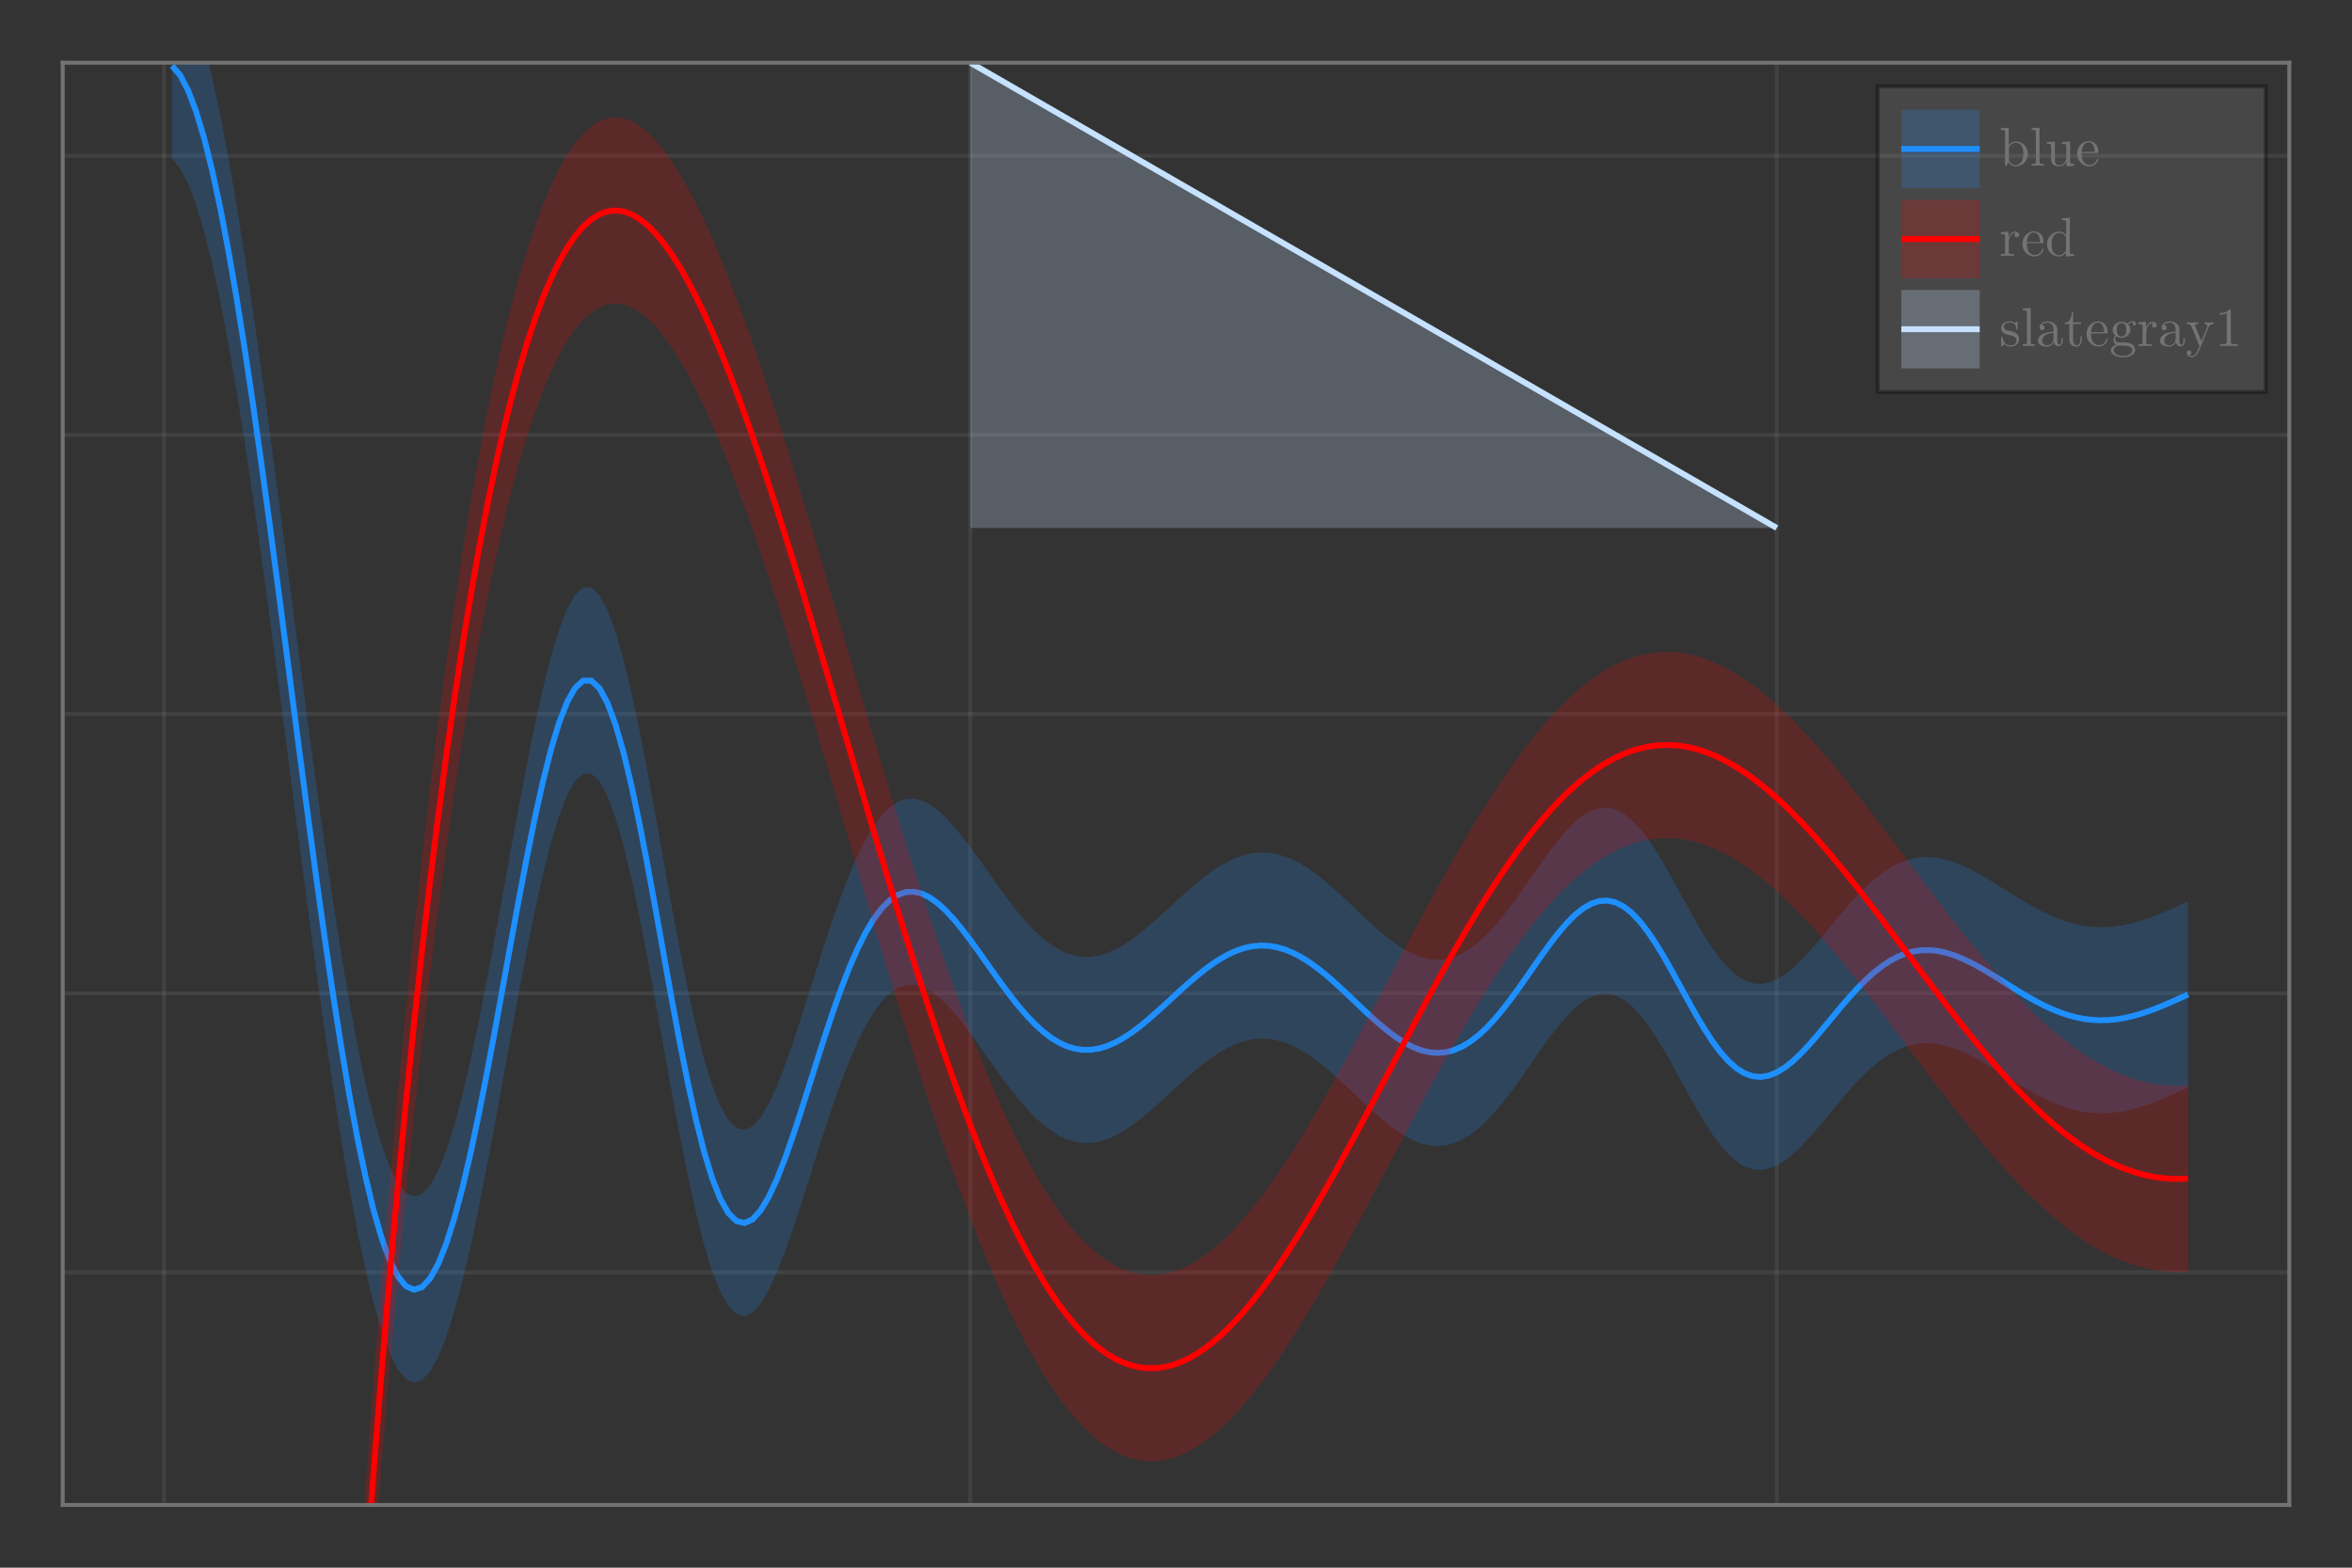 <?xml version="1.0" encoding="UTF-8"?>
<svg xmlns="http://www.w3.org/2000/svg" xmlns:xlink="http://www.w3.org/1999/xlink" width="600" height="400" viewBox="0 0 600 400">
<rect x="0" y="0" width="600" height="400" fill="#333333" stroke="none"/>
<defs>
<g>
<g id="glyph-0-0-e709f9b8">
<path d="M 7.297 -3.031 C 7.297 -4.797 5.922 -6.188 4.328 -6.188 C 3.234 -6.188 2.625 -5.531 2.406 -5.281 L 2.406 -9.719 L 0.391 -9.562 L 0.391 -9.125 C 1.375 -9.125 1.484 -9.031 1.484 -8.344 L 1.484 0 L 1.828 0 L 2.344 -0.875 C 2.547 -0.547 3.141 0.156 4.172 0.156 C 5.844 0.156 7.297 -1.219 7.297 -3.031 Z M 6.125 -3.031 C 6.125 -2.516 6.109 -1.688 5.703 -1.047 C 5.406 -0.609 4.875 -0.156 4.109 -0.156 C 3.484 -0.156 2.984 -0.484 2.641 -1.016 C 2.453 -1.297 2.453 -1.344 2.453 -1.594 L 2.453 -4.484 C 2.453 -4.75 2.453 -4.766 2.609 -4.984 C 3.156 -5.766 3.922 -5.875 4.25 -5.875 C 4.891 -5.875 5.391 -5.516 5.719 -4.984 C 6.094 -4.406 6.125 -3.609 6.125 -3.031 Z M 6.125 -3.031 "/>
</g>
<g id="glyph-0-1-e709f9b8">
<path d="M 3.562 0 L 3.562 -0.438 C 2.625 -0.438 2.484 -0.438 2.484 -1.062 L 2.484 -9.719 L 0.469 -9.562 L 0.469 -9.125 C 1.438 -9.125 1.547 -9.031 1.547 -8.344 L 1.547 -1.062 C 1.547 -0.438 1.406 -0.438 0.469 -0.438 L 0.469 0 L 2.016 -0.047 Z M 3.562 0 "/>
</g>
<g id="glyph-0-2-e709f9b8">
<path d="M 5.812 -1.672 C 5.812 -1.812 5.703 -1.828 5.625 -1.828 C 5.5 -1.828 5.469 -1.75 5.453 -1.641 C 4.953 -0.203 3.703 -0.203 3.562 -0.203 C 2.859 -0.203 2.297 -0.609 1.969 -1.141 C 1.547 -1.812 1.547 -2.734 1.547 -3.234 L 5.453 -3.234 C 5.766 -3.234 5.812 -3.234 5.812 -3.531 C 5.812 -4.906 5.047 -6.266 3.297 -6.266 C 1.688 -6.266 0.391 -4.828 0.391 -3.078 C 0.391 -1.203 1.859 0.156 3.469 0.156 C 5.188 0.156 5.812 -1.406 5.812 -1.672 Z M 4.891 -3.531 L 1.562 -3.531 C 1.656 -5.609 2.828 -5.969 3.297 -5.969 C 4.75 -5.969 4.891 -4.078 4.891 -3.531 Z M 4.891 -3.531 "/>
</g>
<g id="glyph-1-0-e709f9b8">
<path d="M 7.484 0 L 7.484 -0.438 C 6.516 -0.438 6.391 -0.531 6.391 -1.219 L 6.391 -6.188 L 4.344 -6.031 L 4.344 -5.594 C 5.312 -5.594 5.438 -5.5 5.438 -4.812 L 5.438 -2.328 C 5.438 -1.109 4.766 -0.156 3.734 -0.156 C 2.562 -0.156 2.5 -0.812 2.5 -1.547 L 2.5 -6.188 L 0.453 -6.031 L 0.453 -5.594 C 1.547 -5.594 1.547 -5.562 1.547 -4.312 L 1.547 -2.219 C 1.547 -1.125 1.547 0.156 3.672 0.156 C 4.453 0.156 5.062 -0.234 5.469 -1.109 L 5.469 0.156 Z M 7.484 0 "/>
</g>
<g id="glyph-2-0-e709f9b8">
<path d="M 5.094 -5.328 C 5.094 -5.781 4.656 -6.188 4.062 -6.188 C 3.031 -6.188 2.531 -5.25 2.344 -4.641 L 2.344 -6.188 L 0.391 -6.031 L 0.391 -5.594 C 1.375 -5.594 1.484 -5.5 1.484 -4.812 L 1.484 -1.062 C 1.484 -0.438 1.328 -0.438 0.391 -0.438 L 0.391 0 L 1.984 -0.047 C 2.547 -0.047 3.203 -0.047 3.766 0 L 3.766 -0.438 L 3.469 -0.438 C 2.438 -0.438 2.406 -0.594 2.406 -1.094 L 2.406 -3.25 C 2.406 -4.641 3 -5.875 4.062 -5.875 C 4.156 -5.875 4.188 -5.875 4.219 -5.859 C 4.172 -5.859 3.891 -5.688 3.891 -5.312 C 3.891 -4.922 4.188 -4.719 4.5 -4.719 C 4.75 -4.719 5.094 -4.891 5.094 -5.328 Z M 5.094 -5.328 "/>
</g>
<g id="glyph-2-1-e709f9b8">
<path d="M 5.812 -1.672 C 5.812 -1.812 5.703 -1.828 5.625 -1.828 C 5.5 -1.828 5.469 -1.75 5.453 -1.641 C 4.953 -0.203 3.703 -0.203 3.562 -0.203 C 2.859 -0.203 2.297 -0.609 1.969 -1.141 C 1.547 -1.812 1.547 -2.734 1.547 -3.234 L 5.453 -3.234 C 5.766 -3.234 5.812 -3.234 5.812 -3.531 C 5.812 -4.906 5.047 -6.266 3.297 -6.266 C 1.688 -6.266 0.391 -4.828 0.391 -3.078 C 0.391 -1.203 1.859 0.156 3.469 0.156 C 5.188 0.156 5.812 -1.406 5.812 -1.672 Z M 4.891 -3.531 L 1.562 -3.531 C 1.656 -5.609 2.828 -5.969 3.297 -5.969 C 4.75 -5.969 4.891 -4.078 4.891 -3.531 Z M 4.891 -3.531 "/>
</g>
<g id="glyph-2-2-e709f9b8">
<path d="M 7.375 0 L 7.375 -0.438 C 6.391 -0.438 6.281 -0.531 6.281 -1.219 L 6.281 -9.719 L 4.266 -9.562 L 4.266 -9.125 C 5.25 -9.125 5.359 -9.031 5.359 -8.344 L 5.359 -5.312 C 4.953 -5.828 4.359 -6.188 3.594 -6.188 C 1.953 -6.188 0.469 -4.812 0.469 -3.016 C 0.469 -1.234 1.844 0.156 3.438 0.156 C 4.344 0.156 4.969 -0.328 5.312 -0.766 L 5.312 0.156 Z M 5.312 -1.656 C 5.312 -1.406 5.312 -1.375 5.172 -1.141 C 4.75 -0.469 4.109 -0.156 3.516 -0.156 C 2.891 -0.156 2.375 -0.516 2.047 -1.047 C 1.688 -1.625 1.641 -2.422 1.641 -3 C 1.641 -3.516 1.672 -4.359 2.078 -4.984 C 2.359 -5.422 2.891 -5.875 3.656 -5.875 C 4.141 -5.875 4.734 -5.672 5.172 -5.047 C 5.312 -4.797 5.312 -4.781 5.312 -4.516 Z M 5.312 -1.656 "/>
</g>
<g id="glyph-3-0-e709f9b8">
<path d="M 5.047 -1.797 C 5.047 -2.531 4.625 -2.953 4.453 -3.125 C 3.984 -3.562 3.438 -3.688 2.859 -3.797 C 2.078 -3.953 1.141 -4.125 1.141 -4.938 C 1.141 -5.438 1.5 -6 2.703 -6 C 4.234 -6 4.312 -4.75 4.344 -4.312 C 4.359 -4.188 4.516 -4.188 4.516 -4.188 C 4.688 -4.188 4.688 -4.25 4.688 -4.516 L 4.688 -5.938 C 4.688 -6.172 4.688 -6.266 4.531 -6.266 C 4.469 -6.266 4.438 -6.266 4.25 -6.109 C 4.219 -6.047 4.078 -5.922 4.016 -5.875 C 3.484 -6.266 2.906 -6.266 2.703 -6.266 C 1 -6.266 0.469 -5.328 0.469 -4.547 C 0.469 -4.062 0.688 -3.672 1.062 -3.359 C 1.516 -3 1.906 -2.906 2.906 -2.719 C 3.219 -2.656 4.375 -2.438 4.375 -1.422 C 4.375 -0.719 3.875 -0.156 2.781 -0.156 C 1.609 -0.156 1.109 -0.953 0.844 -2.141 C 0.797 -2.328 0.781 -2.375 0.641 -2.375 C 0.469 -2.375 0.469 -2.281 0.469 -2.031 L 0.469 -0.188 C 0.469 0.062 0.469 0.156 0.609 0.156 C 0.688 0.156 0.703 0.141 0.969 -0.125 C 1 -0.156 1 -0.188 1.25 -0.453 C 1.859 0.141 2.484 0.156 2.781 0.156 C 4.391 0.156 5.047 -0.781 5.047 -1.797 Z M 5.047 -1.797 "/>
</g>
<g id="glyph-3-1-e709f9b8">
<path d="M 7.109 -5.594 L 7.109 -6.031 C 6.797 -6 6.391 -5.984 6.062 -5.984 L 4.844 -6.031 L 4.844 -5.594 C 5.281 -5.594 5.5 -5.344 5.5 -5 C 5.5 -4.859 5.484 -4.828 5.422 -4.656 L 4 -1.219 L 2.453 -4.984 C 2.391 -5.125 2.359 -5.188 2.359 -5.234 C 2.359 -5.594 2.891 -5.594 3.156 -5.594 L 3.156 -6.031 L 1.625 -5.984 C 1.25 -5.984 0.688 -6 0.266 -6.031 L 0.266 -5.594 C 0.938 -5.594 1.203 -5.594 1.406 -5.109 L 3.5 0 L 3.156 0.828 C 2.844 1.594 2.453 2.562 1.547 2.562 C 1.484 2.562 1.156 2.562 0.891 2.312 C 1.328 2.25 1.438 1.953 1.438 1.719 C 1.438 1.359 1.172 1.141 0.859 1.141 C 0.578 1.141 0.266 1.312 0.266 1.734 C 0.266 2.359 0.859 2.875 1.547 2.875 C 2.438 2.875 3.016 2.078 3.344 1.281 L 5.812 -4.703 C 6.172 -5.594 6.891 -5.594 7.109 -5.594 Z M 7.109 -5.594 "/>
</g>
<g id="glyph-4-0-e709f9b8">
<path d="M 3.562 0 L 3.562 -0.438 C 2.625 -0.438 2.484 -0.438 2.484 -1.062 L 2.484 -9.719 L 0.469 -9.562 L 0.469 -9.125 C 1.438 -9.125 1.547 -9.031 1.547 -8.344 L 1.547 -1.062 C 1.547 -0.438 1.406 -0.438 0.469 -0.438 L 0.469 0 L 2.016 -0.047 Z M 3.562 0 "/>
</g>
<g id="glyph-4-1-e709f9b8">
<path d="M 5.094 -5.328 C 5.094 -5.781 4.656 -6.188 4.062 -6.188 C 3.031 -6.188 2.531 -5.25 2.344 -4.641 L 2.344 -6.188 L 0.391 -6.031 L 0.391 -5.594 C 1.375 -5.594 1.484 -5.5 1.484 -4.812 L 1.484 -1.062 C 1.484 -0.438 1.328 -0.438 0.391 -0.438 L 0.391 0 L 1.984 -0.047 C 2.547 -0.047 3.203 -0.047 3.766 0 L 3.766 -0.438 L 3.469 -0.438 C 2.438 -0.438 2.406 -0.594 2.406 -1.094 L 2.406 -3.25 C 2.406 -4.641 3 -5.875 4.062 -5.875 C 4.156 -5.875 4.188 -5.875 4.219 -5.859 C 4.172 -5.859 3.891 -5.688 3.891 -5.312 C 3.891 -4.922 4.188 -4.719 4.5 -4.719 C 4.75 -4.719 5.094 -4.891 5.094 -5.328 Z M 5.094 -5.328 "/>
</g>
<g id="glyph-4-2-e709f9b8">
<path d="M 6.766 -1.25 L 6.766 -2.031 L 6.406 -2.031 L 6.406 -1.25 C 6.406 -0.438 6.062 -0.344 5.906 -0.344 C 5.453 -0.344 5.391 -0.984 5.391 -1.047 L 5.391 -3.844 C 5.391 -4.438 5.391 -4.984 4.891 -5.5 C 4.344 -6.047 3.641 -6.266 2.969 -6.266 C 1.812 -6.266 0.859 -5.609 0.859 -4.688 C 0.859 -4.266 1.141 -4.031 1.5 -4.031 C 1.891 -4.031 2.141 -4.312 2.141 -4.672 C 2.141 -4.844 2.078 -5.312 1.422 -5.312 C 1.812 -5.812 2.484 -5.969 2.938 -5.969 C 3.625 -5.969 4.422 -5.422 4.422 -4.172 L 4.422 -3.656 C 3.703 -3.609 2.734 -3.562 1.844 -3.156 C 0.797 -2.672 0.453 -1.953 0.453 -1.328 C 0.453 -0.203 1.812 0.156 2.688 0.156 C 3.609 0.156 4.25 -0.406 4.516 -1.062 C 4.578 -0.5 4.953 0.078 5.609 0.078 C 5.906 0.078 6.766 -0.109 6.766 -1.25 Z M 4.422 -1.953 C 4.422 -0.625 3.422 -0.156 2.781 -0.156 C 2.094 -0.156 1.531 -0.641 1.531 -1.344 C 1.531 -2.109 2.109 -3.281 4.422 -3.359 Z M 4.422 -1.953 "/>
</g>
<g id="glyph-4-3-e709f9b8">
<path d="M 5.859 0 L 5.859 -0.438 L 5.422 -0.438 C 4.156 -0.438 4.109 -0.594 4.109 -1.109 L 4.109 -8.953 C 4.109 -9.297 4.109 -9.328 3.797 -9.328 C 2.922 -8.422 1.688 -8.422 1.25 -8.422 L 1.25 -8 C 1.531 -8 2.359 -8 3.078 -8.359 L 3.078 -1.109 C 3.078 -0.609 3.031 -0.438 1.781 -0.438 L 1.328 -0.438 L 1.328 0 C 1.812 -0.047 3.031 -0.047 3.594 -0.047 C 4.156 -0.047 5.375 -0.047 5.859 0 Z M 5.859 0 "/>
</g>
<g id="glyph-5-0-e709f9b8">
<path d="M 6.766 -1.25 L 6.766 -2.031 L 6.406 -2.031 L 6.406 -1.25 C 6.406 -0.438 6.062 -0.344 5.906 -0.344 C 5.453 -0.344 5.391 -0.984 5.391 -1.047 L 5.391 -3.844 C 5.391 -4.438 5.391 -4.984 4.891 -5.5 C 4.344 -6.047 3.641 -6.266 2.969 -6.266 C 1.812 -6.266 0.859 -5.609 0.859 -4.688 C 0.859 -4.266 1.141 -4.031 1.5 -4.031 C 1.891 -4.031 2.141 -4.312 2.141 -4.672 C 2.141 -4.844 2.078 -5.312 1.422 -5.312 C 1.812 -5.812 2.484 -5.969 2.938 -5.969 C 3.625 -5.969 4.422 -5.422 4.422 -4.172 L 4.422 -3.656 C 3.703 -3.609 2.734 -3.562 1.844 -3.156 C 0.797 -2.672 0.453 -1.953 0.453 -1.328 C 0.453 -0.203 1.812 0.156 2.688 0.156 C 3.609 0.156 4.25 -0.406 4.516 -1.062 C 4.578 -0.5 4.953 0.078 5.609 0.078 C 5.906 0.078 6.766 -0.109 6.766 -1.25 Z M 4.422 -1.953 C 4.422 -0.625 3.422 -0.156 2.781 -0.156 C 2.094 -0.156 1.531 -0.641 1.531 -1.344 C 1.531 -2.109 2.109 -3.281 4.422 -3.359 Z M 4.422 -1.953 "/>
</g>
<g id="glyph-5-1-e709f9b8">
<path d="M 4.641 -1.734 L 4.641 -2.531 L 4.297 -2.531 L 4.297 -1.766 C 4.297 -0.734 3.875 -0.203 3.359 -0.203 C 2.422 -0.203 2.422 -1.469 2.422 -1.703 L 2.422 -5.594 L 4.422 -5.594 L 4.422 -6.031 L 2.422 -6.031 L 2.422 -8.609 L 2.078 -8.609 C 2.062 -7.469 1.641 -5.969 0.266 -5.906 L 0.266 -5.594 L 1.453 -5.594 L 1.453 -1.734 C 1.453 -0.016 2.766 0.156 3.266 0.156 C 4.25 0.156 4.641 -0.844 4.641 -1.734 Z M 4.641 -1.734 "/>
</g>
<g id="glyph-5-2-e709f9b8">
<path d="M 5.812 -1.672 C 5.812 -1.812 5.703 -1.828 5.625 -1.828 C 5.5 -1.828 5.469 -1.75 5.453 -1.641 C 4.953 -0.203 3.703 -0.203 3.562 -0.203 C 2.859 -0.203 2.297 -0.609 1.969 -1.141 C 1.547 -1.812 1.547 -2.734 1.547 -3.234 L 5.453 -3.234 C 5.766 -3.234 5.812 -3.234 5.812 -3.531 C 5.812 -4.906 5.047 -6.266 3.297 -6.266 C 1.688 -6.266 0.391 -4.828 0.391 -3.078 C 0.391 -1.203 1.859 0.156 3.469 0.156 C 5.188 0.156 5.812 -1.406 5.812 -1.672 Z M 4.891 -3.531 L 1.562 -3.531 C 1.656 -5.609 2.828 -5.969 3.297 -5.969 C 4.75 -5.969 4.891 -4.078 4.891 -3.531 Z M 4.891 -3.531 "/>
</g>
<g id="glyph-5-3-e709f9b8">
<path d="M 6.797 -5.656 C 6.797 -5.891 6.625 -6.344 6.078 -6.344 C 5.797 -6.344 5.188 -6.266 4.594 -5.688 C 4 -6.141 3.422 -6.188 3.109 -6.188 C 1.812 -6.188 0.844 -5.219 0.844 -4.141 C 0.844 -3.531 1.141 -3 1.5 -2.703 C 1.312 -2.484 1.062 -2.031 1.062 -1.547 C 1.062 -1.109 1.25 -0.578 1.688 -0.297 C 0.844 -0.062 0.391 0.547 0.391 1.109 C 0.391 2.109 1.781 2.891 3.484 2.891 C 5.141 2.891 6.594 2.172 6.594 1.078 C 6.594 0.594 6.391 -0.125 5.688 -0.516 C 4.938 -0.906 4.125 -0.906 3.281 -0.906 C 2.922 -0.906 2.328 -0.906 2.219 -0.922 C 1.781 -0.984 1.484 -1.406 1.484 -1.859 C 1.484 -1.922 1.484 -2.234 1.719 -2.516 C 2.266 -2.125 2.844 -2.094 3.109 -2.094 C 4.406 -2.094 5.375 -3.047 5.375 -4.125 C 5.375 -4.641 5.156 -5.172 4.797 -5.484 C 5.312 -5.969 5.812 -6.031 6.062 -6.031 C 6.062 -6.031 6.156 -6.031 6.203 -6.016 C 6.047 -5.969 5.984 -5.812 5.984 -5.641 C 5.984 -5.406 6.156 -5.234 6.391 -5.234 C 6.531 -5.234 6.797 -5.328 6.797 -5.656 Z M 4.328 -4.141 C 4.328 -3.766 4.312 -3.312 4.109 -2.969 C 3.984 -2.797 3.672 -2.406 3.109 -2.406 C 1.891 -2.406 1.891 -3.812 1.891 -4.125 C 1.891 -4.516 1.906 -4.953 2.109 -5.312 C 2.219 -5.469 2.547 -5.859 3.109 -5.859 C 4.328 -5.859 4.328 -4.469 4.328 -4.141 Z M 5.859 1.109 C 5.859 1.859 4.875 2.562 3.5 2.562 C 2.094 2.562 1.125 1.844 1.125 1.109 C 1.125 0.469 1.656 -0.062 2.266 -0.094 L 3.094 -0.094 C 4.297 -0.094 5.859 -0.094 5.859 1.109 Z M 5.859 1.109 "/>
</g>
</g>
<clipPath id="clip-0-e709f9b8">
<path clip-rule="nonzero" d="M 39 16 L 563 16 L 563 334 L 39 334 Z M 39 16 "/>
</clipPath>
<clipPath id="clip-1-e709f9b8">
<path clip-rule="nonzero" d="M 43 16 L 559 16 L 559 353 L 43 353 Z M 43 16 "/>
</clipPath>
<clipPath id="clip-2-e709f9b8">
<path clip-rule="nonzero" d="M 90 49 L 563 49 L 563 384 L 90 384 Z M 90 49 "/>
</clipPath>
<clipPath id="clip-3-e709f9b8">
<path clip-rule="nonzero" d="M 16 16 L 559 16 L 559 384 L 16 384 Z M 16 16 "/>
</clipPath>
<clipPath id="clip-4-e709f9b8">
<path clip-rule="nonzero" d="M 243 16 L 458 16 L 458 139 L 243 139 Z M 243 16 "/>
</clipPath>
</defs>
<path fill="none" stroke-width="1" stroke-linecap="butt" stroke-linejoin="miter" stroke="rgb(55%, 55%, 55%)" stroke-opacity="0.16" stroke-miterlimit="1.155" d="M 41.816 384 L 41.816 16 "/>
<path fill="none" stroke-width="1" stroke-linecap="butt" stroke-linejoin="miter" stroke="rgb(55%, 55%, 55%)" stroke-opacity="0.16" stroke-miterlimit="1.155" d="M 247.539 384 L 247.539 16 "/>
<path fill="none" stroke-width="1" stroke-linecap="butt" stroke-linejoin="miter" stroke="rgb(55%, 55%, 55%)" stroke-opacity="0.16" stroke-miterlimit="1.155" d="M 453.262 384 L 453.262 16 "/>
<path fill="none" stroke-width="1" stroke-linecap="butt" stroke-linejoin="miter" stroke="rgb(55%, 55%, 55%)" stroke-opacity="0.16" stroke-miterlimit="1.155" d="M 16 324.645 L 584 324.645 "/>
<path fill="none" stroke-width="1" stroke-linecap="butt" stroke-linejoin="miter" stroke="rgb(55%, 55%, 55%)" stroke-opacity="0.16" stroke-miterlimit="1.155" d="M 16 253.418 L 584 253.418 "/>
<path fill="none" stroke-width="1" stroke-linecap="butt" stroke-linejoin="miter" stroke="rgb(55%, 55%, 55%)" stroke-opacity="0.16" stroke-miterlimit="1.155" d="M 16 182.195 L 584 182.195 "/>
<path fill="none" stroke-width="1" stroke-linecap="butt" stroke-linejoin="miter" stroke="rgb(55%, 55%, 55%)" stroke-opacity="0.16" stroke-miterlimit="1.155" d="M 16 110.969 L 584 110.969 "/>
<path fill="none" stroke-width="1" stroke-linecap="butt" stroke-linejoin="miter" stroke="rgb(55%, 55%, 55%)" stroke-opacity="0.16" stroke-miterlimit="1.155" d="M 16 39.742 L 584 39.742 "/>
<g clip-path="url(#clip-0-e709f9b8)">
<path fill="none" stroke-width="1.5" stroke-linecap="butt" stroke-linejoin="miter" stroke="rgb(11.765%, 56.471%, 100%)" stroke-opacity="1" stroke-miterlimit="2" d="M 43.875 16.789 L 45.934 19.156 L 47.988 23.07 L 50.047 28.496 L 52.105 35.383 L 54.16 43.656 L 56.219 53.238 L 58.277 64.031 L 60.332 75.934 L 62.391 88.82 L 64.449 102.562 L 66.504 117.027 L 68.562 132.066 L 70.621 147.527 L 72.676 163.254 L 74.734 179.086 L 76.789 194.859 L 78.848 210.414 L 80.906 225.59 L 82.961 240.23 L 85.02 254.18 L 87.078 267.297 L 89.133 279.438 L 91.191 290.48 L 93.25 300.309 L 95.305 308.812 L 97.363 315.914 L 99.422 321.535 L 101.477 325.621 L 103.535 328.137 L 105.594 329.07 L 107.648 328.422 L 109.707 326.223 L 111.766 322.52 L 113.82 317.387 L 115.879 310.914 L 117.934 303.227 L 119.992 294.461 L 122.051 284.777 L 124.105 274.363 L 126.164 263.414 L 128.223 252.148 L 130.277 240.797 L 132.336 229.602 L 134.395 218.801 L 136.449 208.648 L 138.508 199.383 L 140.566 191.234 L 142.621 184.418 L 144.68 179.117 L 146.738 175.488 L 148.793 173.652 L 150.852 173.684 L 152.91 175.598 L 154.965 179.371 L 157.023 184.914 L 159.078 192.082 L 161.137 200.676 L 163.195 210.453 L 165.25 221.129 L 167.309 232.387 L 169.367 243.895 L 171.422 255.32 L 173.48 266.332 L 175.539 276.625 L 177.594 285.93 L 179.652 294.02 L 181.711 300.719 L 183.766 305.91 L 185.824 309.527 L 187.883 311.562 L 189.938 312.059 L 191.996 311.102 L 194.055 308.82 L 196.109 305.371 L 198.168 300.926 L 200.223 295.68 L 202.281 289.828 L 204.34 283.562 L 206.395 277.074 L 208.453 270.539 L 210.512 264.113 L 212.566 257.949 L 214.625 252.16 L 216.684 246.855 L 218.738 242.113 L 220.797 237.996 L 222.855 234.547 L 224.91 231.785 L 226.969 229.719 L 229.027 228.336 L 231.082 227.617 L 233.141 227.527 L 235.199 228.023 L 237.254 229.047 L 239.312 230.539 L 241.367 232.438 L 243.426 234.676 L 245.484 237.188 L 247.539 239.898 L 249.598 242.742 L 251.656 245.652 L 253.711 248.566 L 255.77 251.426 L 257.828 254.176 L 259.883 256.766 L 261.941 259.156 L 264 261.305 L 266.055 263.18 L 268.113 264.762 L 270.172 266.031 L 272.227 266.977 L 274.285 267.594 L 276.344 267.879 L 278.398 267.844 L 280.457 267.5 L 282.512 266.867 L 284.57 265.965 L 286.629 264.816 L 288.684 263.457 L 290.742 261.918 L 292.801 260.234 L 294.855 258.441 L 296.914 256.574 L 298.973 254.68 L 301.027 252.785 L 303.086 250.938 L 305.145 249.164 L 307.199 247.504 L 309.258 245.988 L 311.316 244.645 L 313.371 243.5 L 315.43 242.57 L 317.488 241.879 L 319.543 241.438 L 321.602 241.254 L 323.656 241.332 L 325.715 241.676 L 327.773 242.27 L 329.828 243.113 L 331.887 244.191 L 333.945 245.48 L 336 246.957 L 338.059 248.598 L 340.117 250.375 L 342.172 252.246 L 344.23 254.184 L 346.289 256.148 L 348.344 258.098 L 350.402 259.992 L 352.461 261.793 L 354.516 263.457 L 356.574 264.953 L 358.633 266.238 L 360.688 267.277 L 362.746 268.043 L 364.801 268.512 L 366.859 268.652 L 368.918 268.457 L 370.973 267.91 L 373.031 267.012 L 375.09 265.766 L 377.145 264.18 L 379.203 262.273 L 381.262 260.078 L 383.316 257.625 L 385.375 254.961 L 387.434 252.137 L 389.488 249.211 L 391.547 246.246 L 393.605 243.312 L 395.66 240.488 L 397.719 237.848 L 399.773 235.465 L 401.832 233.414 L 403.891 231.766 L 405.945 230.578 L 408.004 229.906 L 410.062 229.789 L 412.117 230.25 L 414.176 231.293 L 416.234 232.906 L 418.289 235.059 L 420.348 237.703 L 422.406 240.762 L 424.461 244.156 L 426.52 247.785 L 428.578 251.543 L 430.633 255.316 L 432.691 258.996 L 434.75 262.469 L 436.805 265.641 L 438.863 268.426 L 440.918 270.758 L 442.977 272.578 L 445.035 273.863 L 447.09 274.594 L 449.148 274.781 L 451.207 274.445 L 453.262 273.625 L 455.32 272.367 L 457.379 270.734 L 459.434 268.793 L 461.492 266.605 L 463.551 264.246 L 465.605 261.785 L 467.664 259.289 L 469.723 256.816 L 471.777 254.43 L 473.836 252.172 L 475.895 250.094 L 477.949 248.223 L 480.008 246.59 L 482.062 245.215 L 484.121 244.109 L 486.18 243.281 L 488.234 242.73 L 490.293 242.449 L 492.352 242.43 L 494.406 242.652 L 496.465 243.102 L 498.523 243.75 L 500.578 244.574 L 502.637 245.551 L 504.695 246.648 L 506.75 247.836 L 508.809 249.086 L 510.867 250.375 L 512.922 251.668 L 514.98 252.941 L 517.039 254.172 L 519.094 255.332 L 521.152 256.406 L 523.207 257.375 L 525.266 258.223 L 527.324 258.938 L 529.379 259.512 L 531.438 259.934 L 533.496 260.203 L 535.551 260.32 L 537.609 260.285 L 539.668 260.102 L 541.723 259.781 L 543.781 259.328 L 545.84 258.758 L 547.895 258.086 L 549.953 257.324 L 552.012 256.488 L 554.066 255.598 L 556.125 254.672 L 558.184 253.73 "/>
</g>
<g clip-path="url(#clip-1-e709f9b8)">
<path fill-rule="nonzero" fill="rgb(11.765%, 56.471%, 100%)" fill-opacity="0.2" d="M 43.875 -6.953 L 45.934 -4.586 L 47.988 -0.672 L 50.047 4.754 L 52.105 11.641 L 54.16 19.914 L 56.219 29.496 L 58.277 40.289 L 60.332 52.191 L 62.391 65.078 L 64.449 78.82 L 66.504 93.285 L 68.562 108.324 L 70.621 123.785 L 72.676 139.512 L 74.734 155.344 L 76.789 171.117 L 78.848 186.672 L 80.906 201.848 L 82.961 216.488 L 85.02 230.438 L 87.078 243.555 L 89.133 255.695 L 91.191 266.738 L 93.25 276.566 L 95.305 285.07 L 97.363 292.172 L 99.422 297.793 L 101.477 301.879 L 103.535 304.395 L 105.594 305.328 L 107.648 304.68 L 109.707 302.48 L 111.766 298.777 L 113.82 293.645 L 115.879 287.172 L 117.934 279.484 L 119.992 270.719 L 122.051 261.035 L 124.105 250.621 L 126.164 239.672 L 128.223 228.406 L 130.277 217.055 L 132.336 205.859 L 134.395 195.059 L 136.449 184.906 L 138.508 175.641 L 140.566 167.492 L 142.621 160.676 L 144.68 155.375 L 146.738 151.746 L 148.793 149.91 L 150.852 149.941 L 152.91 151.855 L 154.965 155.629 L 157.023 161.172 L 159.078 168.34 L 161.137 176.934 L 163.195 186.711 L 165.25 197.387 L 167.309 208.645 L 169.367 220.152 L 171.422 231.578 L 173.48 242.59 L 175.539 252.883 L 177.594 262.188 L 179.652 270.277 L 181.711 276.98 L 183.766 282.168 L 185.824 285.785 L 187.883 287.82 L 189.938 288.316 L 191.996 287.359 L 194.055 285.078 L 196.109 281.629 L 198.168 277.184 L 200.223 271.938 L 202.281 266.086 L 204.34 259.82 L 206.395 253.332 L 208.453 246.797 L 210.512 240.371 L 212.566 234.207 L 214.625 228.418 L 216.684 223.113 L 218.738 218.371 L 220.797 214.254 L 222.855 210.805 L 224.91 208.043 L 226.969 205.977 L 229.027 204.594 L 231.082 203.879 L 233.141 203.789 L 235.199 204.281 L 237.254 205.305 L 239.312 206.797 L 241.367 208.695 L 243.426 210.938 L 245.484 213.445 L 247.539 216.156 L 249.598 219 L 251.656 221.91 L 253.711 224.824 L 255.77 227.684 L 257.828 230.434 L 259.883 233.023 L 261.941 235.414 L 264 237.562 L 266.055 239.438 L 268.113 241.02 L 270.172 242.289 L 272.227 243.234 L 274.285 243.852 L 276.344 244.137 L 278.398 244.102 L 280.457 243.758 L 282.512 243.125 L 284.57 242.223 L 286.629 241.074 L 288.684 239.715 L 290.742 238.176 L 292.801 236.492 L 294.855 234.699 L 296.914 232.832 L 298.973 230.938 L 301.027 229.043 L 303.086 227.195 L 305.145 225.422 L 307.199 223.762 L 309.258 222.246 L 311.316 220.902 L 313.371 219.758 L 315.43 218.828 L 317.488 218.137 L 319.543 217.695 L 321.602 217.512 L 323.656 217.59 L 325.715 217.934 L 327.773 218.531 L 329.828 219.375 L 331.887 220.449 L 333.945 221.738 L 336 223.215 L 338.059 224.859 L 340.117 226.633 L 342.172 228.504 L 344.23 230.441 L 346.289 232.406 L 348.344 234.355 L 350.402 236.25 L 352.461 238.051 L 354.516 239.719 L 356.574 241.211 L 358.633 242.496 L 360.688 243.535 L 362.746 244.305 L 364.801 244.77 L 366.859 244.91 L 368.918 244.715 L 370.973 244.168 L 373.031 243.27 L 375.09 242.023 L 377.145 240.438 L 379.203 238.531 L 381.262 236.336 L 383.316 233.883 L 385.375 231.219 L 387.434 228.395 L 389.488 225.469 L 391.547 222.504 L 393.605 219.57 L 395.66 216.746 L 397.719 214.105 L 399.773 211.723 L 401.832 209.672 L 403.891 208.023 L 405.945 206.836 L 408.004 206.164 L 410.062 206.047 L 412.117 206.508 L 414.176 207.551 L 416.234 209.164 L 418.289 211.316 L 420.348 213.961 L 422.406 217.02 L 424.461 220.414 L 426.52 224.043 L 428.578 227.801 L 430.633 231.574 L 432.691 235.254 L 434.75 238.727 L 436.805 241.898 L 438.863 244.688 L 440.922 247.016 L 442.977 248.836 L 445.035 250.121 L 447.09 250.852 L 449.148 251.039 L 451.207 250.703 L 453.262 249.883 L 455.32 248.629 L 457.379 246.996 L 459.434 245.051 L 461.492 242.863 L 463.551 240.504 L 465.605 238.043 L 467.664 235.547 L 469.723 233.078 L 471.777 230.688 L 473.836 228.434 L 475.895 226.352 L 477.949 224.48 L 480.008 222.848 L 482.062 221.473 L 484.121 220.367 L 486.18 219.539 L 488.234 218.988 L 490.293 218.707 L 492.352 218.688 L 494.406 218.91 L 496.465 219.359 L 498.523 220.008 L 500.578 220.832 L 502.637 221.809 L 504.695 222.906 L 506.75 224.094 L 508.809 225.348 L 510.867 226.633 L 512.922 227.926 L 514.98 229.199 L 517.039 230.43 L 519.094 231.59 L 521.152 232.664 L 523.207 233.633 L 525.266 234.48 L 527.324 235.195 L 529.379 235.77 L 531.438 236.191 L 533.496 236.461 L 535.551 236.578 L 537.609 236.543 L 539.668 236.359 L 541.723 236.039 L 543.781 235.586 L 545.84 235.016 L 547.895 234.344 L 549.953 233.582 L 552.012 232.746 L 554.066 231.855 L 556.125 230.93 L 558.184 229.988 L 558.184 277.473 L 556.125 278.414 L 554.066 279.34 L 552.012 280.23 L 549.953 281.066 L 547.895 281.828 L 545.84 282.5 L 543.781 283.07 L 541.723 283.523 L 539.668 283.844 L 537.609 284.027 L 535.551 284.062 L 533.496 283.945 L 531.438 283.676 L 529.379 283.254 L 527.324 282.68 L 525.266 281.965 L 523.207 281.117 L 521.152 280.148 L 519.094 279.074 L 517.039 277.914 L 514.98 276.684 L 512.922 275.41 L 510.867 274.117 L 508.809 272.828 L 506.75 271.578 L 504.695 270.391 L 502.637 269.293 L 500.578 268.316 L 498.523 267.492 L 496.465 266.844 L 494.406 266.395 L 492.352 266.172 L 490.293 266.191 L 488.234 266.473 L 486.18 267.023 L 484.121 267.852 L 482.062 268.953 L 480.008 270.332 L 477.949 271.965 L 475.895 273.836 L 473.836 275.914 L 471.777 278.172 L 469.723 280.559 L 467.664 283.031 L 465.605 285.527 L 463.551 287.988 L 461.492 290.348 L 459.434 292.535 L 457.379 294.477 L 455.32 296.109 L 453.262 297.367 L 451.207 298.188 L 449.148 298.523 L 447.09 298.336 L 445.035 297.605 L 442.977 296.32 L 440.922 294.5 L 438.863 292.168 L 436.805 289.383 L 434.75 286.211 L 432.691 282.738 L 430.633 279.059 L 428.578 275.285 L 426.52 271.527 L 424.461 267.898 L 422.406 264.504 L 420.348 261.445 L 418.289 258.801 L 416.234 256.648 L 414.176 255.035 L 412.117 253.992 L 410.062 253.531 L 408.004 253.648 L 405.945 254.32 L 403.891 255.508 L 401.832 257.156 L 399.773 259.207 L 397.719 261.59 L 395.66 264.23 L 393.605 267.055 L 391.547 269.988 L 389.488 272.953 L 387.434 275.879 L 385.375 278.703 L 383.316 281.367 L 381.262 283.82 L 379.203 286.016 L 377.145 287.922 L 375.09 289.508 L 373.031 290.754 L 370.973 291.652 L 368.918 292.199 L 366.859 292.395 L 364.801 292.254 L 362.746 291.785 L 360.688 291.02 L 358.633 289.98 L 356.574 288.695 L 354.516 287.199 L 352.461 285.535 L 350.402 283.734 L 348.344 281.84 L 346.289 279.891 L 344.23 277.926 L 342.172 275.988 L 340.117 274.117 L 338.059 272.34 L 336 270.699 L 333.945 269.223 L 331.887 267.934 L 329.828 266.855 L 327.773 266.012 L 325.715 265.414 L 323.656 265.074 L 321.602 264.996 L 319.543 265.18 L 317.488 265.621 L 315.43 266.312 L 313.371 267.238 L 311.316 268.387 L 309.258 269.73 L 307.199 271.246 L 305.145 272.906 L 303.086 274.68 L 301.027 276.527 L 298.973 278.422 L 296.914 280.316 L 294.855 282.184 L 292.801 283.977 L 290.742 285.66 L 288.684 287.199 L 286.629 288.559 L 284.57 289.707 L 282.512 290.609 L 280.457 291.242 L 278.398 291.586 L 276.344 291.621 L 274.285 291.332 L 272.227 290.719 L 270.172 289.773 L 268.113 288.504 L 266.055 286.922 L 264 285.043 L 261.941 282.898 L 259.883 280.508 L 257.828 277.918 L 255.77 275.168 L 253.711 272.309 L 251.656 269.395 L 249.598 266.484 L 247.539 263.641 L 245.484 260.93 L 243.426 258.418 L 241.367 256.18 L 239.312 254.281 L 237.254 252.785 L 235.199 251.766 L 233.141 251.27 L 231.082 251.359 L 229.027 252.078 L 226.969 253.461 L 224.91 255.527 L 222.855 258.289 L 220.797 261.738 L 218.738 265.855 L 216.684 270.598 L 214.625 275.902 L 212.566 281.691 L 210.512 287.855 L 208.453 294.281 L 206.395 300.816 L 204.34 307.305 L 202.281 313.57 L 200.223 319.422 L 198.168 324.668 L 196.109 329.113 L 194.055 332.562 L 191.996 334.844 L 189.938 335.801 L 187.883 335.305 L 185.824 333.27 L 183.766 329.652 L 181.711 324.461 L 179.652 317.762 L 177.594 309.672 L 175.539 300.367 L 173.48 290.074 L 171.422 279.062 L 169.367 267.637 L 167.309 256.129 L 165.25 244.871 L 163.195 234.195 L 161.137 224.418 L 159.078 215.82 L 157.023 208.656 L 154.965 203.113 L 152.91 199.34 L 150.852 197.426 L 148.793 197.395 L 146.738 199.23 L 144.68 202.855 L 142.621 208.16 L 140.566 214.977 L 138.508 223.125 L 136.449 232.391 L 134.395 242.543 L 132.336 253.344 L 130.277 264.539 L 128.223 275.891 L 126.164 287.156 L 124.105 298.102 L 122.051 308.52 L 119.992 318.203 L 117.934 326.969 L 115.879 334.656 L 113.82 341.129 L 111.766 346.262 L 109.707 349.965 L 107.648 352.164 L 105.594 352.812 L 103.535 351.879 L 101.477 349.363 L 99.422 345.277 L 97.363 339.656 L 95.305 332.555 L 93.25 324.047 L 91.191 314.223 L 89.133 303.18 L 87.078 291.039 L 85.02 277.922 L 82.961 263.973 L 80.906 249.332 L 78.848 234.156 L 76.789 218.602 L 74.734 202.824 L 72.676 186.996 L 70.621 171.27 L 68.562 155.809 L 66.504 140.77 L 64.449 126.305 L 62.391 112.562 L 60.332 99.676 L 58.277 87.773 L 56.219 76.98 L 54.16 67.398 L 52.105 59.121 L 50.047 52.238 L 47.988 46.812 L 45.934 42.898 L 43.875 40.531 Z M 43.875 -6.953 "/>
</g>
<g clip-path="url(#clip-2-e709f9b8)">
<path fill="none" stroke-width="1.5" stroke-linecap="butt" stroke-linejoin="miter" stroke="rgb(100%, 0%, 0%)" stroke-opacity="1" stroke-miterlimit="2" d="M 94.676 384 L 95.305 375.555 L 97.363 349.711 L 99.422 325.48 L 101.477 302.746 L 103.535 281.41 L 105.594 261.383 L 107.648 242.586 L 109.707 224.957 L 111.766 208.434 L 113.82 192.965 L 115.879 178.5 L 117.934 165 L 119.992 152.426 L 122.051 140.742 L 124.105 129.918 L 126.164 119.922 L 128.223 110.73 L 130.277 102.312 L 132.336 94.645 L 134.395 87.707 L 136.449 81.477 L 138.508 75.934 L 140.566 71.055 L 142.621 66.82 L 144.68 63.211 L 146.738 60.211 L 148.793 57.801 L 150.852 55.961 L 152.91 54.676 L 154.965 53.922 L 157.023 53.688 L 159.078 53.949 L 161.137 54.691 L 163.195 55.898 L 165.25 57.551 L 167.309 59.629 L 169.367 62.117 L 171.422 64.996 L 173.48 68.25 L 175.539 71.859 L 177.594 75.809 L 179.652 80.074 L 181.711 84.641 L 183.766 89.492 L 185.824 94.609 L 187.883 99.973 L 189.938 105.566 L 191.996 111.371 L 194.055 117.367 L 196.109 123.543 L 198.168 129.871 L 200.223 136.344 L 202.281 142.938 L 204.34 149.637 L 206.395 156.426 L 208.453 163.289 L 210.512 170.203 L 212.566 177.156 L 214.625 184.137 L 216.684 191.121 L 218.738 198.094 L 220.797 205.047 L 222.855 211.961 L 224.91 218.82 L 226.969 225.617 L 229.027 232.328 L 231.082 238.949 L 233.141 245.461 L 235.199 251.855 L 237.254 258.117 L 239.312 264.238 L 241.367 270.207 L 243.426 276.012 L 245.484 281.645 L 247.539 287.094 L 249.598 292.352 L 251.656 297.41 L 253.711 302.262 L 255.77 306.898 L 257.828 311.312 L 259.883 315.504 L 261.941 319.461 L 264 323.184 L 266.055 326.664 L 268.113 329.898 L 270.172 332.887 L 272.227 335.621 L 274.285 338.105 L 276.344 340.34 L 278.398 342.316 L 280.457 344.039 L 282.512 345.508 L 284.57 346.727 L 286.629 347.688 L 288.684 348.402 L 290.742 348.871 L 292.801 349.094 L 294.855 349.078 L 296.914 348.82 L 298.973 348.336 L 301.027 347.621 L 303.086 346.684 L 305.145 345.527 L 307.199 344.164 L 309.258 342.598 L 311.316 340.832 L 313.371 338.875 L 315.43 336.738 L 317.488 334.426 L 319.543 331.945 L 321.602 329.305 L 323.656 326.52 L 325.715 323.59 L 327.773 320.527 L 329.828 317.344 L 331.887 314.047 L 333.945 310.645 L 336 307.152 L 338.059 303.57 L 340.117 299.914 L 342.172 296.195 L 344.23 292.418 L 346.289 288.594 L 348.344 284.738 L 350.402 280.852 L 352.461 276.949 L 354.516 273.043 L 356.574 269.137 L 358.633 265.242 L 360.688 261.367 L 362.746 257.523 L 364.801 253.719 L 366.859 249.965 L 368.918 246.262 L 370.973 242.625 L 373.031 239.059 L 375.09 235.574 L 377.145 232.176 L 379.203 228.871 L 381.262 225.668 L 383.316 222.57 L 385.375 219.59 L 387.434 216.727 L 389.488 213.988 L 391.547 211.383 L 393.605 208.91 L 395.66 206.574 L 397.719 204.387 L 399.773 202.344 L 401.832 200.453 L 403.891 198.711 L 405.945 197.129 L 408.004 195.703 L 410.062 194.438 L 412.117 193.332 L 414.176 192.387 L 416.234 191.605 L 418.289 190.984 L 420.348 190.527 L 422.406 190.23 L 424.461 190.094 L 426.52 190.117 L 428.578 190.297 L 430.633 190.629 L 432.691 191.117 L 434.75 191.754 L 436.805 192.539 L 438.863 193.465 L 440.918 194.531 L 442.977 195.734 L 445.035 197.066 L 447.09 198.527 L 449.148 200.109 L 451.207 201.809 L 453.262 203.617 L 455.32 205.531 L 457.379 207.547 L 459.434 209.656 L 461.492 211.855 L 463.551 214.137 L 465.605 216.492 L 467.664 218.914 L 469.723 221.402 L 471.777 223.945 L 473.836 226.539 L 475.895 229.172 L 477.949 231.844 L 480.008 234.539 L 482.062 237.262 L 484.121 239.996 L 486.18 242.738 L 488.234 245.484 L 490.293 248.223 L 492.352 250.949 L 494.406 253.656 L 496.465 256.34 L 498.523 258.992 L 500.578 261.605 L 502.637 264.176 L 504.695 266.699 L 506.75 269.164 L 508.809 271.57 L 510.867 273.906 L 512.922 276.172 L 514.98 278.363 L 517.039 280.473 L 519.094 282.496 L 521.152 284.434 L 523.207 286.273 L 525.266 288.016 L 527.324 289.656 L 529.379 291.195 L 531.438 292.629 L 533.496 293.949 L 535.551 295.16 L 537.609 296.254 L 539.668 297.234 L 541.723 298.098 L 543.781 298.844 L 545.84 299.469 L 547.895 299.973 L 549.953 300.359 L 552.012 300.625 L 554.066 300.773 L 556.125 300.797 L 558.184 300.707 "/>
</g>
<g clip-path="url(#clip-3-e709f9b8)">
<path fill-rule="nonzero" fill="rgb(100%, 0%, 0%)" fill-opacity="0.2" d="M 0 0 L 43.875 12085.812 L 45.934 6135.508 L 47.988 4142.234 L 50.047 3138.262 L 52.105 2530.062 L 54.16 2119.805 L 56.219 1822.715 L 58.277 1596.414 L 60.332 1417.363 L 62.391 1271.453 L 64.449 1149.703 L 66.504 1046.137 L 68.562 956.621 L 70.621 878.207 L 72.676 808.734 L 74.734 746.59 L 76.789 690.539 L 78.848 639.629 L 80.906 593.105 L 82.961 550.371 L 85.02 510.945 L 87.078 474.434 L 89.133 440.508 L 91.191 408.906 L 93.25 379.406 L 95.305 351.812 L 97.363 325.969 L 99.422 301.738 L 101.477 279.004 L 103.535 257.668 L 105.594 237.641 L 107.648 218.844 L 109.707 201.215 L 111.766 184.691 L 113.82 169.223 L 115.879 154.758 L 117.934 141.258 L 119.992 128.684 L 122.051 117 L 124.105 106.176 L 126.164 96.18 L 128.223 86.988 L 130.277 78.57 L 132.336 70.902 L 134.395 63.965 L 136.449 57.734 L 138.508 52.191 L 140.566 47.312 L 142.621 43.078 L 144.68 39.469 L 146.738 36.473 L 148.793 34.059 L 150.852 32.219 L 152.91 30.934 L 154.965 30.18 L 157.023 29.945 L 159.078 30.207 L 161.137 30.949 L 163.195 32.156 L 165.25 33.809 L 167.309 35.887 L 169.367 38.375 L 171.422 41.258 L 173.48 44.512 L 175.539 48.121 L 177.594 52.066 L 179.652 56.332 L 181.711 60.902 L 183.766 65.75 L 185.824 70.867 L 187.883 76.23 L 189.938 81.824 L 191.996 87.629 L 194.055 93.625 L 196.109 99.801 L 198.168 106.129 L 200.223 112.602 L 202.281 119.195 L 204.34 125.895 L 206.395 132.684 L 208.453 139.547 L 210.512 146.461 L 212.566 153.414 L 214.625 160.395 L 216.684 167.379 L 218.738 174.352 L 220.797 181.305 L 222.855 188.219 L 224.91 195.078 L 226.969 201.875 L 229.027 208.586 L 231.082 215.207 L 233.141 221.719 L 235.199 228.113 L 237.254 234.375 L 239.312 240.496 L 241.367 246.465 L 243.426 252.27 L 245.484 257.902 L 247.539 263.352 L 249.598 268.609 L 251.656 273.668 L 253.711 278.52 L 255.77 283.156 L 257.828 287.57 L 259.883 291.762 L 261.941 295.719 L 264 299.441 L 266.055 302.922 L 268.113 306.156 L 270.172 309.145 L 272.227 311.879 L 274.285 314.367 L 276.344 316.598 L 278.398 318.574 L 280.457 320.297 L 282.512 321.766 L 284.57 322.984 L 286.629 323.949 L 288.684 324.66 L 290.742 325.129 L 292.801 325.352 L 294.855 325.336 L 296.914 325.078 L 298.973 324.594 L 301.027 323.879 L 303.086 322.941 L 305.145 321.789 L 307.199 320.422 L 309.258 318.855 L 311.316 317.09 L 313.371 315.133 L 315.43 312.996 L 317.488 310.684 L 319.543 308.203 L 321.602 305.562 L 323.656 302.777 L 325.715 299.848 L 327.773 296.785 L 329.828 293.602 L 331.887 290.305 L 333.945 286.906 L 336 283.41 L 338.059 279.828 L 340.117 276.172 L 342.172 272.453 L 344.23 268.676 L 346.289 264.852 L 348.344 260.996 L 350.402 257.109 L 352.461 253.207 L 354.516 249.301 L 356.574 245.395 L 358.633 241.5 L 360.688 237.625 L 362.746 233.781 L 364.801 229.977 L 366.859 226.223 L 368.918 222.52 L 370.973 218.883 L 373.031 215.316 L 375.09 211.832 L 377.145 208.434 L 379.203 205.129 L 381.262 201.926 L 383.316 198.828 L 385.375 195.848 L 387.434 192.984 L 389.488 190.246 L 391.547 187.641 L 393.605 185.168 L 395.66 182.836 L 397.719 180.645 L 399.773 178.602 L 401.832 176.711 L 403.891 174.969 L 405.945 173.387 L 408.004 171.961 L 410.062 170.695 L 412.117 169.59 L 414.176 168.645 L 416.234 167.863 L 418.289 167.242 L 420.348 166.785 L 422.406 166.488 L 424.461 166.352 L 426.52 166.375 L 428.578 166.555 L 430.633 166.887 L 432.691 167.375 L 434.75 168.012 L 436.805 168.797 L 438.863 169.723 L 440.922 170.789 L 442.977 171.992 L 445.035 173.324 L 447.09 174.785 L 449.148 176.367 L 451.207 178.066 L 453.262 179.875 L 455.32 181.789 L 457.379 183.805 L 459.434 185.914 L 461.492 188.113 L 463.551 190.395 L 465.605 192.75 L 467.664 195.172 L 469.723 197.66 L 471.777 200.203 L 473.836 202.797 L 475.895 205.43 L 477.949 208.102 L 480.008 210.801 L 482.062 213.52 L 484.121 216.254 L 486.18 218.996 L 488.234 221.742 L 490.293 224.48 L 492.352 227.207 L 494.406 229.918 L 496.465 232.598 L 498.523 235.25 L 500.578 237.867 L 502.637 240.438 L 504.695 242.957 L 506.75 245.422 L 508.809 247.828 L 510.867 250.164 L 512.922 252.43 L 514.98 254.621 L 517.039 256.73 L 519.094 258.754 L 521.152 260.691 L 523.207 262.531 L 525.266 264.273 L 527.324 265.914 L 529.379 267.453 L 531.438 268.887 L 533.496 270.207 L 535.551 271.418 L 537.609 272.512 L 539.668 273.492 L 541.723 274.355 L 543.781 275.102 L 545.84 275.727 L 547.895 276.23 L 549.953 276.617 L 552.012 276.883 L 554.066 277.031 L 556.125 277.059 L 558.184 276.965 L 558.184 324.449 L 556.125 324.539 L 554.066 324.512 L 552.012 324.367 L 549.953 324.102 L 547.895 323.715 L 545.84 323.211 L 543.781 322.582 L 541.723 321.84 L 539.668 320.977 L 537.609 319.996 L 535.551 318.898 L 533.496 317.691 L 531.438 316.367 L 529.379 314.938 L 527.324 313.398 L 525.266 311.758 L 523.207 310.016 L 521.152 308.172 L 519.094 306.238 L 517.039 304.215 L 514.98 302.105 L 512.922 299.914 L 510.867 297.648 L 508.809 295.309 L 506.75 292.906 L 504.695 290.441 L 502.637 287.918 L 500.578 285.348 L 498.523 282.734 L 496.465 280.082 L 494.406 277.398 L 492.352 274.691 L 490.293 271.965 L 488.234 269.227 L 486.18 266.48 L 484.121 263.738 L 482.062 261.004 L 480.008 258.281 L 477.949 255.586 L 475.895 252.914 L 473.836 250.281 L 471.777 247.688 L 469.723 245.145 L 467.664 242.656 L 465.605 240.234 L 463.551 237.879 L 461.492 235.598 L 459.434 233.398 L 457.379 231.289 L 455.32 229.273 L 453.262 227.359 L 451.207 225.547 L 449.148 223.852 L 447.09 222.27 L 445.035 220.809 L 442.977 219.477 L 440.922 218.273 L 438.863 217.207 L 436.805 216.281 L 434.75 215.496 L 432.691 214.859 L 430.633 214.371 L 428.578 214.039 L 426.52 213.859 L 424.461 213.836 L 422.406 213.973 L 420.348 214.27 L 418.289 214.727 L 416.234 215.348 L 414.176 216.129 L 412.117 217.074 L 410.062 218.18 L 408.004 219.445 L 405.945 220.871 L 403.891 222.453 L 401.832 224.191 L 399.773 226.086 L 397.719 228.129 L 395.66 230.316 L 393.605 232.652 L 391.547 235.125 L 389.488 237.73 L 387.434 240.469 L 385.375 243.332 L 383.316 246.312 L 381.262 249.41 L 379.203 252.613 L 377.145 255.918 L 375.09 259.316 L 373.031 262.801 L 370.973 266.367 L 368.918 270.004 L 366.859 273.703 L 364.801 277.461 L 362.746 281.266 L 360.688 285.109 L 358.633 288.984 L 356.574 292.879 L 354.516 296.785 L 352.461 300.691 L 350.402 304.594 L 348.344 308.48 L 346.289 312.336 L 344.23 316.16 L 342.172 319.938 L 340.117 323.656 L 338.059 327.312 L 336 330.895 L 333.945 334.387 L 331.887 337.789 L 329.828 341.086 L 327.773 344.27 L 325.715 347.332 L 323.656 350.262 L 321.602 353.047 L 319.543 355.688 L 317.488 358.164 L 315.43 360.48 L 313.371 362.617 L 311.316 364.574 L 309.258 366.34 L 307.199 367.906 L 305.145 369.27 L 303.086 370.426 L 301.027 371.363 L 298.973 372.078 L 296.914 372.562 L 294.855 372.82 L 292.801 372.836 L 290.742 372.613 L 288.684 372.145 L 286.629 371.43 L 284.57 370.469 L 282.512 369.25 L 280.457 367.781 L 278.398 366.059 L 276.344 364.082 L 274.285 361.848 L 272.227 359.363 L 270.172 356.625 L 268.113 353.641 L 266.055 350.402 L 264 346.926 L 261.941 343.203 L 259.883 339.246 L 257.828 335.055 L 255.77 330.641 L 253.711 326.004 L 251.656 321.152 L 249.598 316.094 L 247.539 310.836 L 245.484 305.387 L 243.426 299.754 L 241.367 293.949 L 239.312 287.98 L 237.254 281.859 L 235.199 275.598 L 233.141 269.203 L 231.082 262.691 L 229.027 256.07 L 226.969 249.355 L 224.91 242.562 L 222.855 235.703 L 220.797 228.789 L 218.738 221.836 L 216.684 214.863 L 214.625 207.879 L 212.566 200.898 L 210.512 193.945 L 208.453 187.031 L 206.395 180.168 L 204.34 173.379 L 202.281 166.68 L 200.223 160.086 L 198.168 153.613 L 196.109 147.285 L 194.055 141.109 L 191.996 135.113 L 189.938 129.309 L 187.883 123.715 L 185.824 118.352 L 183.766 113.234 L 181.711 108.383 L 179.652 103.816 L 177.594 99.551 L 175.539 95.602 L 173.48 91.992 L 171.422 88.738 L 169.367 85.859 L 167.309 83.371 L 165.25 81.293 L 163.195 79.641 L 161.137 78.434 L 159.078 77.691 L 157.023 77.426 L 154.965 77.664 L 152.91 78.418 L 150.852 79.703 L 148.793 81.543 L 146.738 83.953 L 144.68 86.953 L 142.621 90.562 L 140.566 94.797 L 138.508 99.676 L 136.449 105.219 L 134.395 111.449 L 132.336 118.387 L 130.277 126.055 L 128.223 134.469 L 126.164 143.664 L 124.105 153.66 L 122.051 164.484 L 119.992 176.168 L 117.934 188.742 L 115.879 202.242 L 113.82 216.707 L 111.766 232.176 L 109.707 248.699 L 107.648 266.328 L 105.594 285.125 L 103.535 305.152 L 101.477 326.488 L 99.422 349.223 L 97.363 373.449 L 95.305 399.293 L 93.25 426.887 L 91.191 456.391 L 89.133 487.992 L 87.078 521.918 L 85.02 558.43 L 82.961 597.855 L 80.906 640.59 L 78.848 687.113 L 76.789 738.023 L 74.734 794.074 L 72.676 856.219 L 70.621 925.691 L 68.562 1004.105 L 66.504 1093.621 L 64.449 1197.188 L 62.391 1318.938 L 60.332 1464.848 L 58.277 1643.898 L 56.219 1870.199 L 54.16 2167.289 L 52.105 2577.547 L 50.047 3185.746 L 47.988 4189.719 L 45.934 6182.992 L 43.875 12133.293 Z M 0 0 "/>
</g>
<g clip-path="url(#clip-4-e709f9b8)">
<path fill="none" stroke-width="1.5" stroke-linecap="butt" stroke-linejoin="miter" stroke="rgb(77.647%, 88.627%, 100%)" stroke-opacity="1" stroke-miterlimit="2" d="M 247.539 16 L 270.398 29.191 L 293.258 42.379 L 316.113 55.57 L 338.973 68.762 L 361.832 81.949 L 384.688 95.141 L 407.547 108.328 L 430.406 121.52 L 453.262 134.711 "/>
</g>
<path fill-rule="nonzero" fill="rgb(77.647%, 88.627%, 100%)" fill-opacity="0.25" d="M 247.539 16 L 270.398 29.191 L 293.258 42.379 L 316.113 55.57 L 338.973 68.762 L 361.832 81.949 L 384.688 95.141 L 407.547 108.328 L 430.406 121.52 L 453.262 134.711 L 247.539 134.711 Z M 247.539 16 "/>
<path fill-rule="nonzero" fill="rgb(100%, 100%, 100%)" fill-opacity="0.1" stroke-width="1" stroke-linecap="butt" stroke-linejoin="miter" stroke="rgb(0%, 0%, 0%)" stroke-opacity="0.35" stroke-miterlimit="2" d="M 479 100 L 578 100 L 578 22 L 479 22 Z M 479 100 "/>
<path fill="none" stroke-width="1.5" stroke-linecap="butt" stroke-linejoin="miter" stroke="rgb(11.765%, 56.471%, 100%)" stroke-opacity="1" stroke-miterlimit="2" d="M 485.023 38 L 505.023 38 "/>
<path fill-rule="nonzero" fill="rgb(11.765%, 56.471%, 100%)" fill-opacity="0.2" d="M 485.023 48 L 505.023 48 L 505.023 28 L 485.023 28 Z M 485.023 48 "/>
<path fill="none" stroke-width="1.5" stroke-linecap="butt" stroke-linejoin="miter" stroke="rgb(100%, 0%, 0%)" stroke-opacity="1" stroke-miterlimit="2" d="M 485.023 61 L 505.023 61 "/>
<path fill-rule="nonzero" fill="rgb(100%, 0%, 0%)" fill-opacity="0.2" d="M 485.023 71 L 505.023 71 L 505.023 51 L 485.023 51 Z M 485.023 71 "/>
<path fill="none" stroke-width="1.5" stroke-linecap="butt" stroke-linejoin="miter" stroke="rgb(77.647%, 88.627%, 100%)" stroke-opacity="1" stroke-miterlimit="2" d="M 485.023 84 L 505.023 84 "/>
<path fill-rule="nonzero" fill="rgb(77.647%, 88.627%, 100%)" fill-opacity="0.25" d="M 485.023 94 L 505.023 94 L 505.023 74 L 485.023 74 Z M 485.023 94 "/>
<g fill="rgb(45.098%, 45.098%, 45.098%)" fill-opacity="1">
<use xlink:href="#glyph-0-0-e709f9b8" x="510.025" y="42.284"/>
</g>
<g fill="rgb(45.098%, 45.098%, 45.098%)" fill-opacity="1">
<use xlink:href="#glyph-0-1-e709f9b8" x="517.809" y="42.284"/>
</g>
<g fill="rgb(45.098%, 45.098%, 45.098%)" fill-opacity="1">
<use xlink:href="#glyph-1-0-e709f9b8" x="521.701" y="42.284"/>
</g>
<g fill="rgb(45.098%, 45.098%, 45.098%)" fill-opacity="1">
<use xlink:href="#glyph-0-2-e709f9b8" x="529.485" y="42.284"/>
</g>
<g fill="rgb(45.098%, 45.098%, 45.098%)" fill-opacity="1">
<use xlink:href="#glyph-2-0-e709f9b8" x="510.025" y="65.284"/>
</g>
<g fill="rgb(45.098%, 45.098%, 45.098%)" fill-opacity="1">
<use xlink:href="#glyph-2-1-e709f9b8" x="515.513" y="65.284"/>
</g>
<g fill="rgb(45.098%, 45.098%, 45.098%)" fill-opacity="1">
<use xlink:href="#glyph-2-2-e709f9b8" x="521.729" y="65.284"/>
</g>
<g fill="rgb(45.098%, 45.098%, 45.098%)" fill-opacity="1">
<use xlink:href="#glyph-3-0-e709f9b8" x="510.025" y="88.284"/>
</g>
<g fill="rgb(45.098%, 45.098%, 45.098%)" fill-opacity="1">
<use xlink:href="#glyph-4-0-e709f9b8" x="515.541" y="88.284"/>
</g>
<g fill="rgb(45.098%, 45.098%, 45.098%)" fill-opacity="1">
<use xlink:href="#glyph-5-0-e709f9b8" x="519.433" y="88.284"/>
</g>
<g fill="rgb(45.098%, 45.098%, 45.098%)" fill-opacity="1">
<use xlink:href="#glyph-5-1-e709f9b8" x="526.433" y="88.284"/>
</g>
<g fill="rgb(45.098%, 45.098%, 45.098%)" fill-opacity="1">
<use xlink:href="#glyph-5-2-e709f9b8" x="531.879" y="88.284"/>
</g>
<g fill="rgb(45.098%, 45.098%, 45.098%)" fill-opacity="1">
<use xlink:href="#glyph-5-3-e709f9b8" x="538.095" y="88.284"/>
</g>
<g fill="rgb(45.098%, 45.098%, 45.098%)" fill-opacity="1">
<use xlink:href="#glyph-4-1-e709f9b8" x="545.095" y="88.284"/>
</g>
<g fill="rgb(45.098%, 45.098%, 45.098%)" fill-opacity="1">
<use xlink:href="#glyph-4-2-e709f9b8" x="550.583" y="88.284"/>
</g>
<g fill="rgb(45.098%, 45.098%, 45.098%)" fill-opacity="1">
<use xlink:href="#glyph-3-1-e709f9b8" x="557.583" y="88.284"/>
</g>
<g fill="rgb(45.098%, 45.098%, 45.098%)" fill-opacity="1">
<use xlink:href="#glyph-4-3-e709f9b8" x="564.975" y="88.284"/>
</g>
<path fill="none" stroke-width="1" stroke-linecap="butt" stroke-linejoin="miter" stroke="rgb(45.098%, 45.098%, 45.098%)" stroke-opacity="1" stroke-miterlimit="1.155" d="M 15.5 384 L 584.5 384 "/>
<path fill="none" stroke-width="1" stroke-linecap="butt" stroke-linejoin="miter" stroke="rgb(45.098%, 45.098%, 45.098%)" stroke-opacity="1" stroke-miterlimit="1.155" d="M 16 384.5 L 16 15.5 "/>
<path fill="none" stroke-width="1" stroke-linecap="butt" stroke-linejoin="miter" stroke="rgb(45.098%, 45.098%, 45.098%)" stroke-opacity="1" stroke-miterlimit="1.155" d="M 15.5 16 L 584.5 16 "/>
<path fill="none" stroke-width="1" stroke-linecap="butt" stroke-linejoin="miter" stroke="rgb(45.098%, 45.098%, 45.098%)" stroke-opacity="1" stroke-miterlimit="1.155" d="M 584 384.5 L 584 15.5 "/>
</svg>
